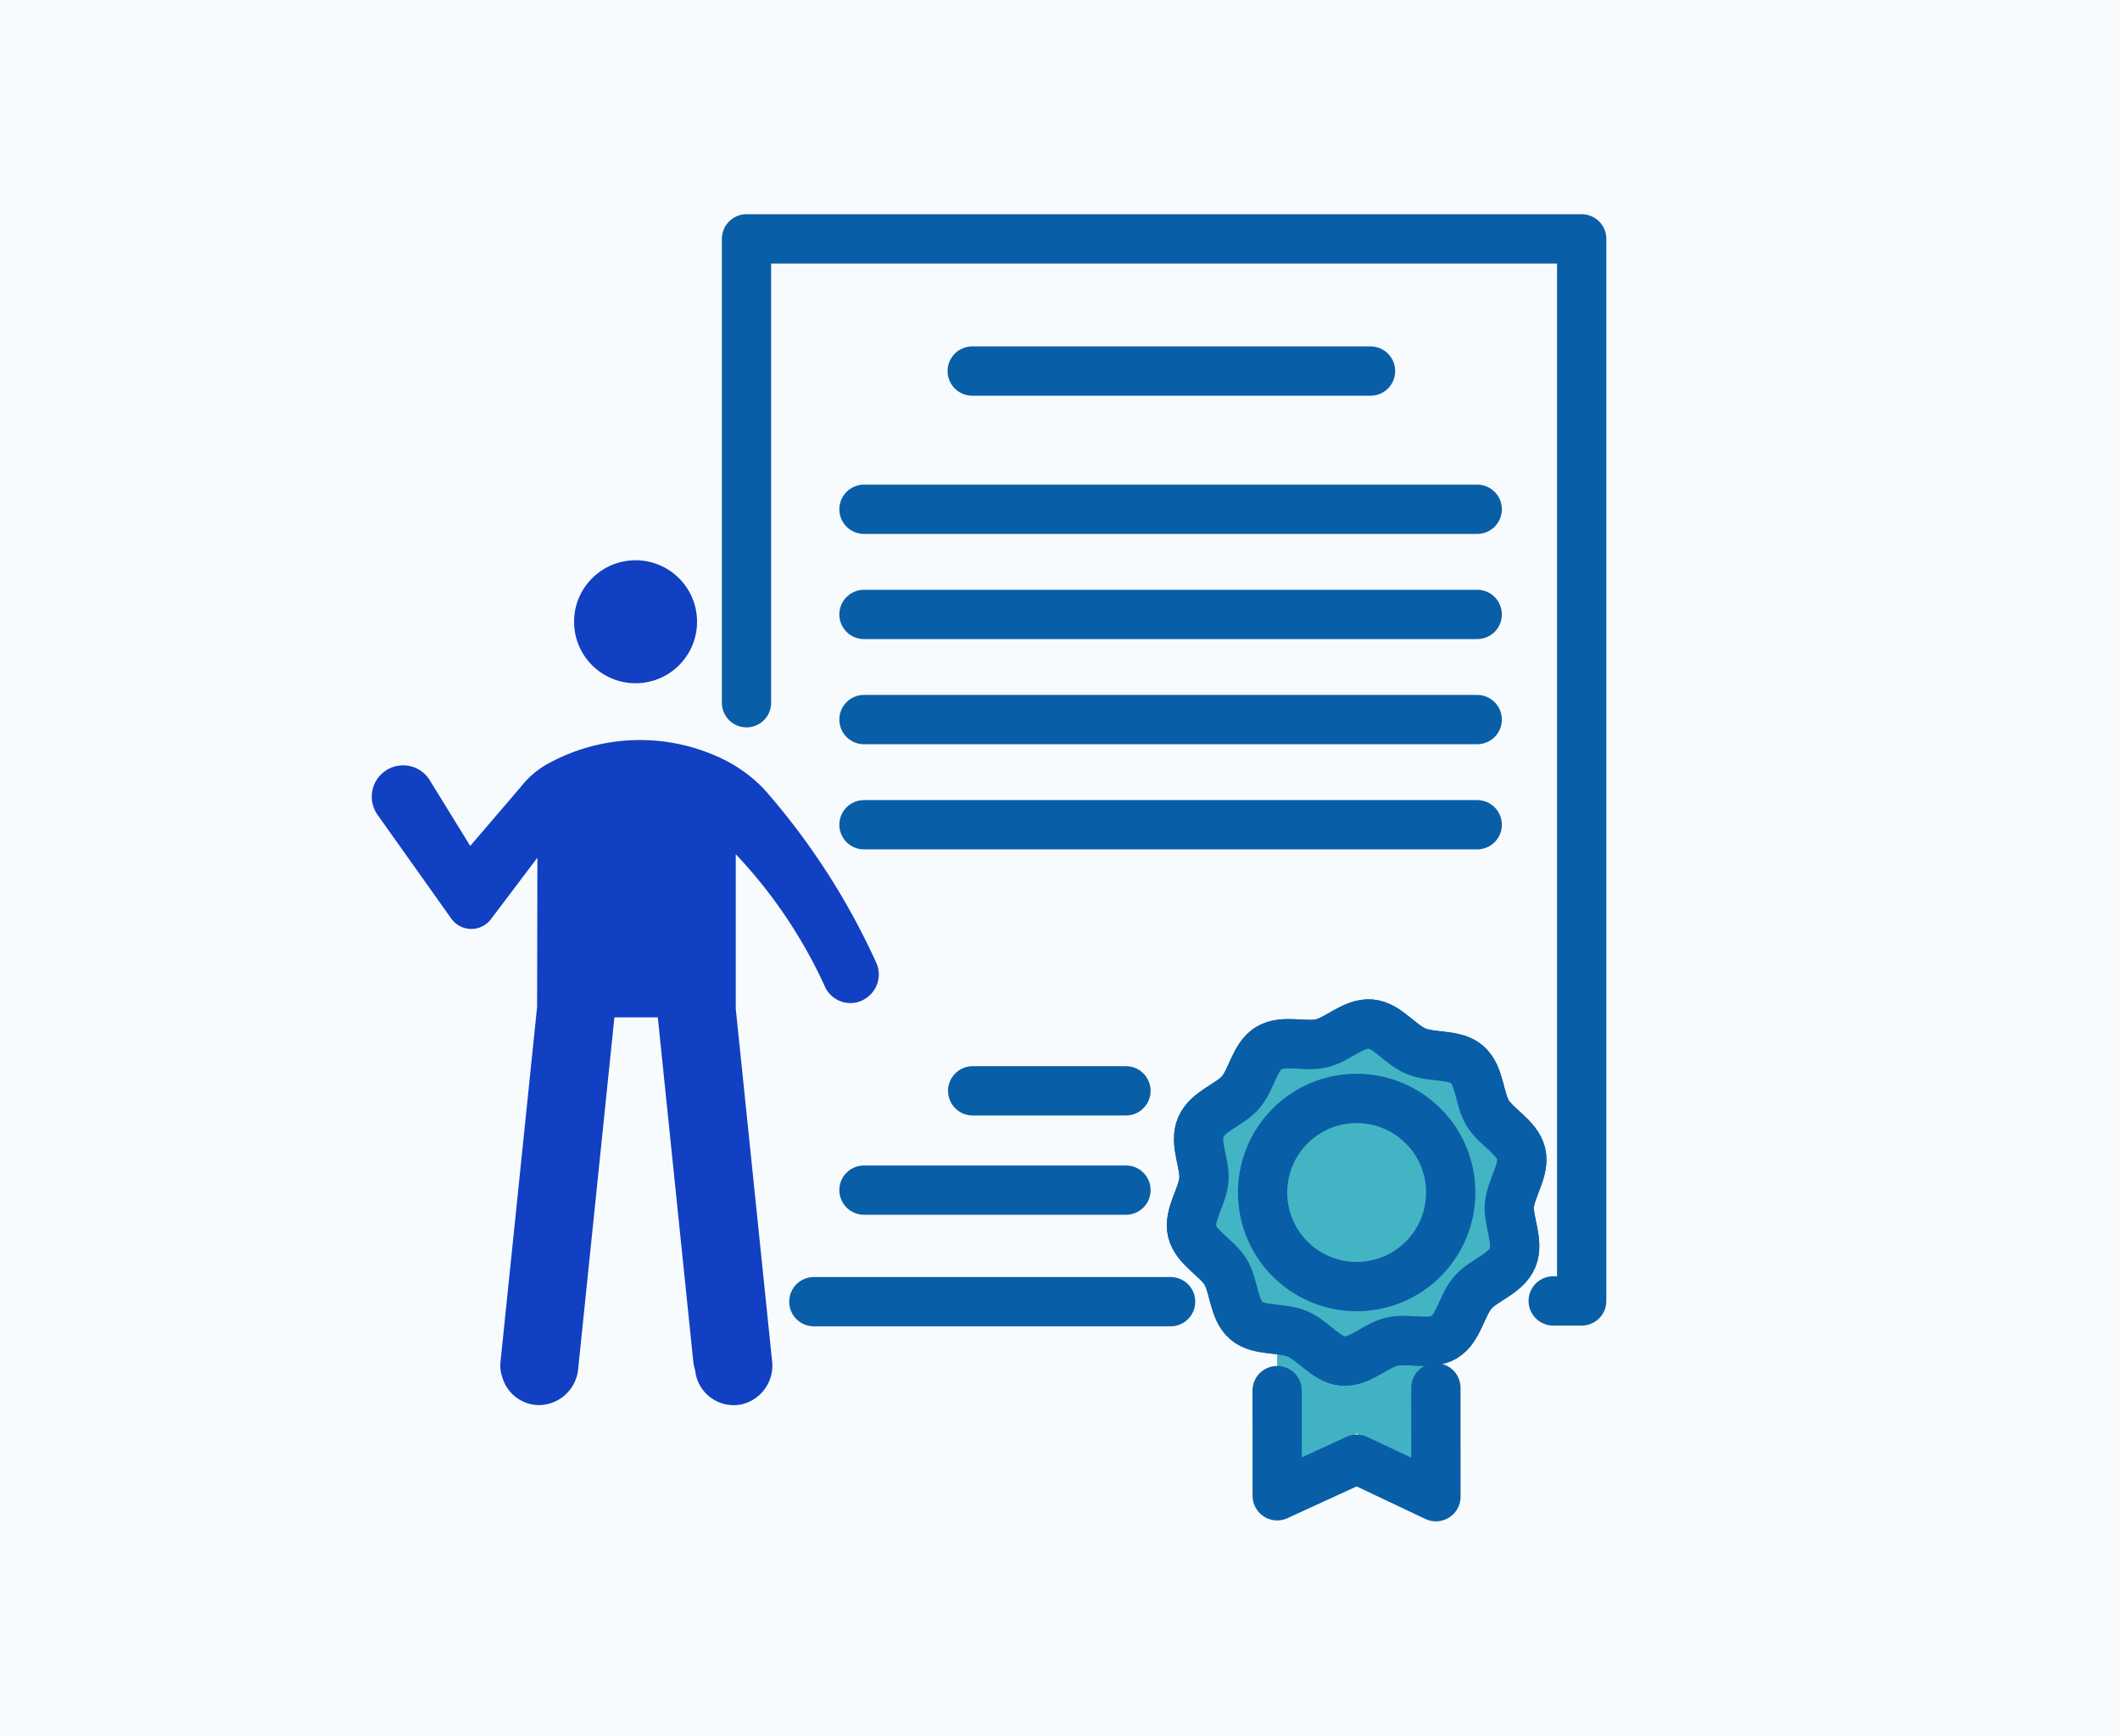 <svg xmlns="http://www.w3.org/2000/svg" width="215" height="176" viewBox="0 0 215 176"><g transform="translate(-9945 -13060.658)"><path d="M248.55,295.842l.007,18.034,8.072-6.268,8.027,6.433-.006-18.673" transform="translate(9825.97 12898.396)" fill="#43b4c4"/><rect width="215" height="176" transform="translate(9945 13060.658)" fill="#1c78c1" opacity="0.03"/><path d="M114.56,52.287V5.25h84.7v107.7h-2.888" transform="translate(9906.147 13079.63)" fill="none" stroke="#095fa7" stroke-linecap="round" stroke-linejoin="round" stroke-width="5"/><line x1="36.179" transform="translate(10027.537 13192.657)" fill="none" stroke="#095fa7" stroke-linecap="round" stroke-linejoin="round" stroke-width="5"/><line x2="40.395" transform="translate(10043.598 13098.286)" fill="none" stroke="#095fa7" stroke-linecap="round" stroke-linejoin="round" stroke-width="5"/><line x2="62.19" transform="translate(10032.621 13112.302)" fill="none" stroke="#095fa7" stroke-linecap="round" stroke-linejoin="round" stroke-width="5"/><line x2="62.19" transform="translate(10032.621 13122.966)" fill="none" stroke="#095fa7" stroke-linecap="round" stroke-linejoin="round" stroke-width="5"/><line x2="62.19" transform="translate(10032.621 13133.628)" fill="none" stroke="#095fa7" stroke-linecap="round" stroke-linejoin="round" stroke-width="5"/><line x2="62.19" transform="translate(10032.621 13144.292)" fill="none" stroke="#095fa7" stroke-linecap="round" stroke-linejoin="round" stroke-width="5"/><line x2="26.569" transform="translate(10032.621 13181.343)" fill="none" stroke="#095fa7" stroke-linecap="round" stroke-linejoin="round" stroke-width="5"/><line x2="15.544" transform="translate(10043.645 13171.276)" fill="none" stroke="#095fa7" stroke-linecap="round" stroke-linejoin="round" stroke-width="5"/><path d="M248.55,295.648l.007,10.664,8.072-3.707,8.027,3.8-.006-11.041" transform="translate(9825.97 12906.027)" fill="none" stroke="#095fa7" stroke-linecap="round" stroke-linejoin="round" stroke-width="5"/><path d="M259.482,227.2c-.682,1.625-2.94,2.251-4.031,3.518-1.131,1.313-1.432,3.629-2.884,4.508s-3.663.078-5.331.472c-1.651.39-3.253,2.1-4.98,1.958-1.667-.139-2.964-2.073-4.589-2.755s-3.915-.251-5.182-1.343c-1.313-1.131-1.216-3.474-2.094-4.925s-3-2.466-3.4-4.134c-.39-1.651,1.051-3.488,1.194-5.216.139-1.666-1-3.715-.315-5.341s2.94-2.251,4.031-3.518c1.131-1.313,1.432-3.628,2.883-4.507s3.663-.078,5.331-.472c1.651-.39,3.253-2.1,4.981-1.958,1.666.139,2.964,2.074,4.589,2.755s3.914.251,5.181,1.343c1.314,1.131,1.215,3.474,2.094,4.925s3.005,2.466,3.4,4.133c.391,1.651-1.051,3.489-1.194,5.216C259.027,223.524,260.164,225.573,259.482,227.2Z" transform="translate(9838.909 12961.015)" fill="none" stroke="#095fa7" stroke-linecap="round" stroke-linejoin="round" stroke-width="5"/><path d="M259.482,227.2c-.682,1.625-2.94,2.251-4.031,3.518-1.131,1.313-1.432,3.629-2.884,4.508s-3.663.078-5.331.472c-1.651.39-3.253,2.1-4.98,1.958-1.667-.139-2.964-2.073-4.589-2.755s-3.915-.251-5.182-1.343c-1.313-1.131-1.216-3.474-2.094-4.925s-3-2.466-3.4-4.134c-.39-1.651,1.051-3.488,1.194-5.216.139-1.666-1-3.715-.315-5.341s2.94-2.251,4.031-3.518c1.131-1.313,1.432-3.628,2.883-4.507s3.663-.078,5.331-.472c1.651-.39,3.253-2.1,4.981-1.958,1.666.139,2.964,2.074,4.589,2.755s3.914.251,5.181,1.343c1.314,1.131,1.215,3.474,2.094,4.925s3.005,2.466,3.4,4.133c.391,1.651-1.051,3.489-1.194,5.216C259.027,223.524,260.164,225.573,259.482,227.2Z" transform="translate(9838.909 12961.015)" fill="#43b4c4" stroke="#095fa7" stroke-linecap="round" stroke-linejoin="round" stroke-width="5"/><path d="M263.214,235.51a9.54,9.54,0,1,1-5.108-12.487A9.54,9.54,0,0,1,263.214,235.51Z" transform="translate(9828.17 12949.765)" fill="none" stroke="#095fa7" stroke-linecap="round" stroke-linejoin="round" stroke-width="5"/><ellipse cx="6.236" cy="6.236" rx="6.236" ry="6.236" transform="translate(10003.22 13117.472)" fill="#1140c2"/><path d="M36.653,143.765l-4.684,6.195a2.492,2.492,0,0,1-4.02-.059L20.44,139.333a3.178,3.178,0,1,1,5.3-3.507l4.129,6.705,5.113-5.966a9.026,9.026,0,0,1,2.7-2.332q.177-.1.356-.19a19.3,19.3,0,0,1,17.07-.5,14.8,14.8,0,0,1,4.555,3.221,71.178,71.178,0,0,1,11.37,17.582,2.868,2.868,0,0,1-.625,3.307l-.045.042a2.83,2.83,0,0,1-4.5-.851A49.229,49.229,0,0,0,56.8,143.372v15.672l3.681,35.7a4.04,4.04,0,0,1-3.017,4.4,3.93,3.93,0,0,1-4.782-3.428l0-.027a4.04,4.04,0,0,1-.189-.861l-3.6-34.914h-4.4l-3.675,35.642a4.035,4.035,0,0,1-4.168,3.678,3.927,3.927,0,0,1-3.528-2.825,3.653,3.653,0,0,1-.179-1.582l3.709-35.976s.031-14.27.031-15.038" transform="translate(9962.818 13003.909)" fill="#1140c2"/></g></svg>